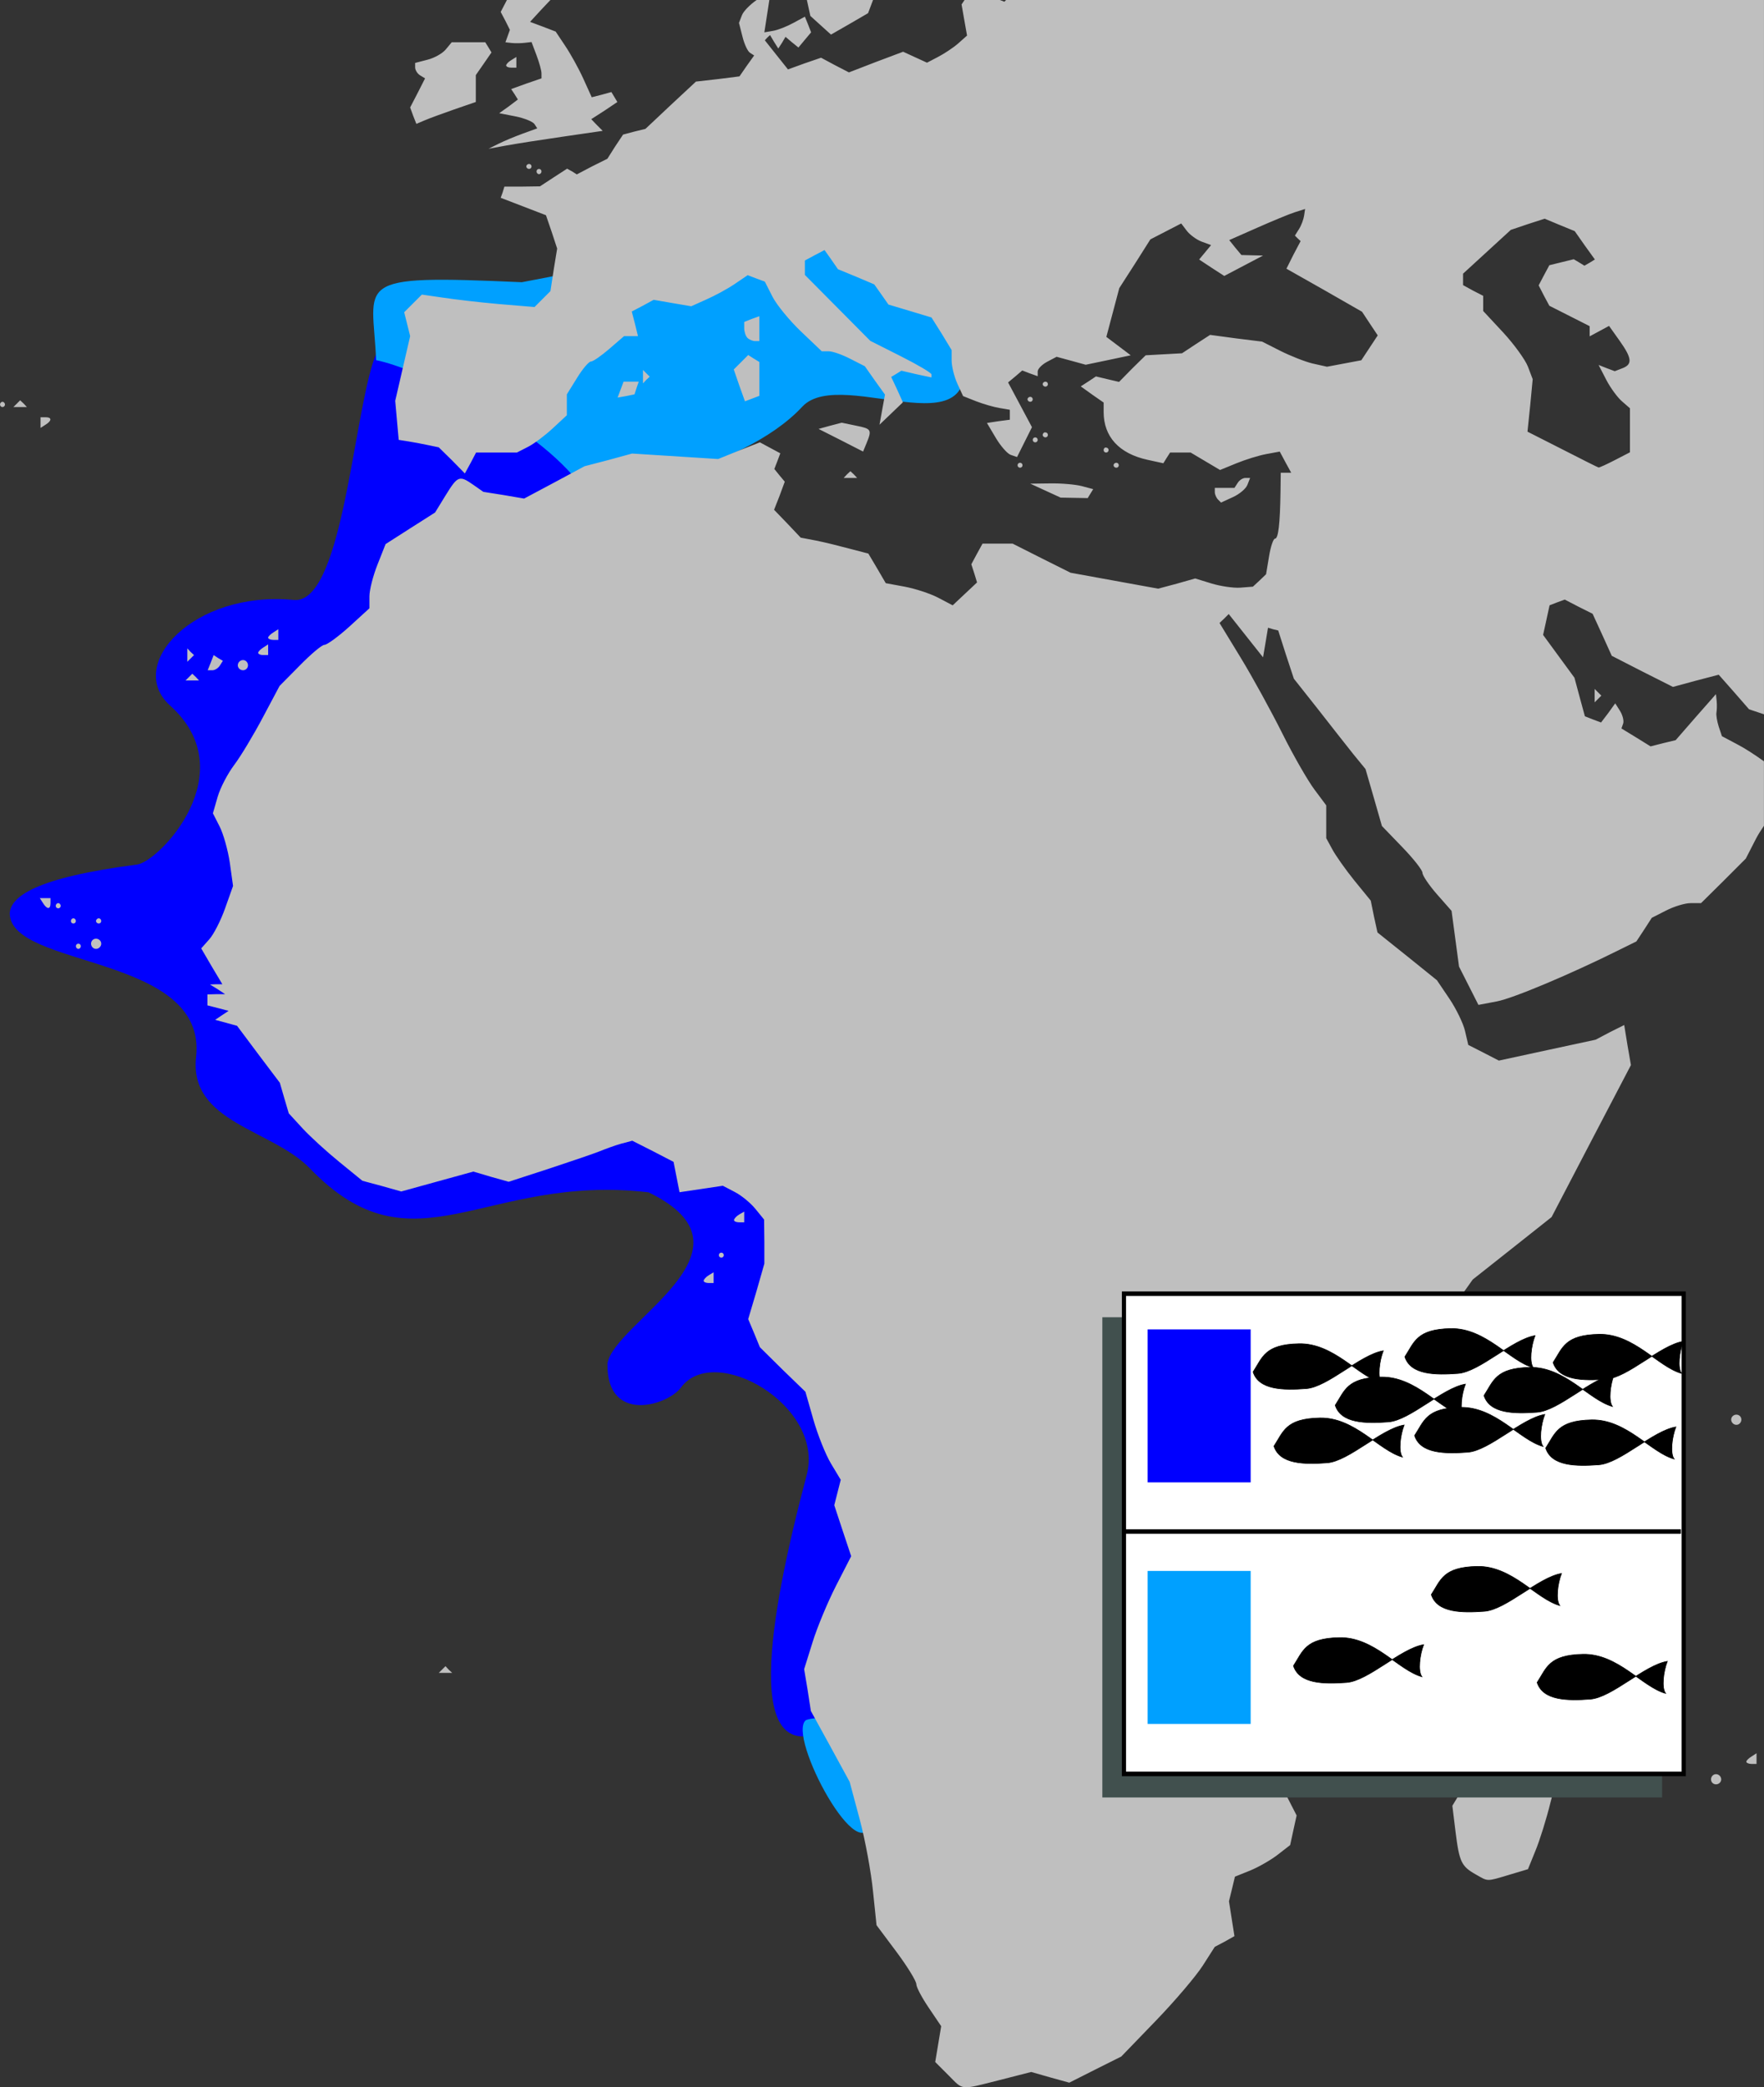 <?xml version="1.0" encoding="UTF-8" standalone="no"?>
<!-- Created with Inkscape (http://www.inkscape.org/) -->

<svg
   xmlns:dc="http://purl.org/dc/elements/1.1/"
   xmlns:cc="http://creativecommons.org/ns#"
   xmlns:rdf="http://www.w3.org/1999/02/22-rdf-syntax-ns#"
   xmlns:svg="http://www.w3.org/2000/svg"
   xmlns="http://www.w3.org/2000/svg"
   xmlns:sodipodi="http://sodipodi.sourceforge.net/DTD/sodipodi-0.dtd"
   xmlns:inkscape="http://www.inkscape.org/namespaces/inkscape"
   width="221.625"
   height="262.175"
   id="svg2181"
   sodipodi:version="0.32"
   inkscape:version="0.48.0 r9654"
   version="1.0"
   sodipodi:docname="38_Plectorhinchus mediterraneus mapa.svg"
   inkscape:output_extension="org.inkscape.output.svg.inkscape">
  <rect width="100%" height="100%" fill="#333333" stroke="none"/>
  <defs
     id="defs2183">
    <inkscape:perspective
       sodipodi:type="inkscape:persp3d"
       inkscape:vp_x="0 : 199.71428 : 1"
       inkscape:vp_y="0 : 1000 : 0"
       inkscape:vp_z="863.09644 : 199.71428 : 1"
       inkscape:persp3d-origin="431.54822 : 133.14285 : 1"
       id="perspective33" />
  </defs>
  <sodipodi:namedview
     id="base"
     pagecolor="#ffffff"
     bordercolor="#666666"
     borderopacity="1.0"
     inkscape:pageopacity="0.0"
     inkscape:pageshadow="2"
     inkscape:zoom="1.5021831"
     inkscape:cx="172.51735"
     inkscape:cy="132.08966"
     inkscape:document-units="px"
     inkscape:current-layer="layer2"
     inkscape:window-width="1680"
     inkscape:window-height="988"
     inkscape:window-x="-8"
     inkscape:window-y="-8"
     showgrid="false"
     inkscape:window-maximized="1"
     fit-margin-top="0"
     fit-margin-left="0"
     fit-margin-right="0"
     fit-margin-bottom="0" />
  <g
     inkscape:label="Capa 1"
     inkscape:groupmode="layer"
     id="layer1"
     transform="translate(-209.326,-114.84)"
     style="display:inline">
    <g
       id="g2425" />
    <path
       style="fill:#0000ff;fill-opacity:1;fill-rule:evenodd;stroke:none;display:inline"
       d="m 290.814,264.603 c -20.715,-2.431 -29.427,10.608 -42.551,-3.003 -4.747,-4.923 -15.213,-5.744 -14.299,-13.984 1.438,-12.959 -23.288,-11.098 -23.417,-18.041 0.127,-2.122 3.205,-4.484 16.002,-6.144 2.757,-0.358 13.518,-11.543 4.149,-19.968 -5.679,-5.107 2.946,-14.483 15.548,-13.265 5.874,0.568 7.349,-21.394 9.876,-29.621 2.217,-7.219 5.806,-0.807 6.274,-0.762 5.112,1.474 16.122,10.693 20.977,16.221 6.532,7.438 -32.712,33.529 -32.531,41.679 0.145,6.496 55.588,43.93 60.692,52.504 11.495,19.311 8.289,53.022 2.321,61.603 -11.489,6.129 -7.884,-13.952 -3.177,-31.712 2.307,-8.705 -11.596,-16.683 -15.801,-10.988 -1.671,2.263 -9.339,4.603 -9.234,-2.993 0.77,-5.192 20.065,-14.311 5.17,-21.525 z"
       id="path2181"
       sodipodi:nodetypes="csscsssscssscsscc"
       inkscape:connector-curvature="0" />
    <path
       style="fill:#00a0ff;fill-opacity:1;fill-rule:evenodd;stroke:none;display:inline"
       d="m 318.859,343.254 c -1.138,7.439 -10.784,-10.483 -8.269,-12.364 5.475,-1.898 10.904,9.007 8.269,12.364 z"
       id="path2404"
       sodipodi:nodetypes="ccc"
       inkscape:connector-curvature="0" />
    <path
       style="fill:#00a0ff;fill-opacity:1;fill-rule:evenodd;stroke:none;display:inline"
       d="m 274.884,150.289 c 37.931,-7.053 47.651,-15.818 54.79,6.776 4.996,15.812 -14.52,3.43 -19.552,8.858 -7.629,8.23 -26.613,11.546 -27.691,10.063 -5.667,-7.795 -20.606,-14.856 -25.852,-15.91 -0.394,-9.924 -3.419,-10.763 18.305,-9.788 z"
       id="path2403"
       sodipodi:nodetypes="cssscc"
       inkscape:connector-curvature="0" />
  </g>
  <g
     inkscape:groupmode="layer"
     id="layer2"
     inkscape:label="terreno"
     style="display:inline"
     transform="translate(-284.969,-67.906)">
    <path
       style="fill:#bfbfbf"
       d="m 348.656,67.906 c -0.012,0.022 -0.02,0.041 -0.031,0.062 l -0.75,1.438 0.594,1.125 0.562,1.125 -0.281,0.781 -0.281,0.781 0.844,0.094 c 0.466,0.041 1.185,0.026 1.625,-0.031 l 0.812,-0.094 0.625,1.656 C 352.722,75.757 353,76.78 353,77.125 l 0,0.625 -1.906,0.656 -1.906,0.688 0.438,0.656 0.406,0.656 -1.156,0.875 -1.188,0.844 2.062,0.406 c 1.119,0.224 2.186,0.663 2.375,0.969 l 0.344,0.531 -1.812,0.656 c -0.983,0.355 -2.363,0.936 -3.062,1.281 l -1.25,0.625 2.219,-0.406 c 1.224,-0.227 4.466,-0.732 7.188,-1.125 l 4.938,-0.719 -0.719,-0.719 -0.719,-0.75 1.656,-1.062 1.625,-1.094 -0.375,-0.625 -0.375,-0.625 -1.25,0.344 -1.219,0.312 -1.062,-2.344 c -0.582,-1.284 -1.616,-3.139 -2.281,-4.125 l -1.188,-1.781 -1.625,-0.625 -1.594,-0.594 1.406,-1.531 1.156,-1.219 -5.469,0 z m 31.375,0 c -0.84,0.586 -1.652,1.407 -1.844,1.906 l -0.375,0.969 L 378.25,72.5 c 0.228,0.934 0.647,1.839 0.938,2.031 l 0.531,0.344 -0.938,1.312 -0.906,1.312 -2.719,0.344 -2.75,0.312 -3.188,2.969 -3.156,2.969 -1.406,0.344 -1.406,0.375 -1,1.5 -0.969,1.531 -1.938,0.969 -1.906,1 -0.594,-0.375 -0.625,-0.344 -1.688,1.094 -1.719,1.125 -2.219,0.031 -2.25,0 -0.219,0.719 -0.25,0.688 2.844,1.094 2.844,1.094 0.719,2.094 0.688,2.094 -0.438,2.688 -0.406,2.656 -1,1 -1,1 -4.5,-0.375 c -2.466,-0.214 -5.638,-0.594 -7.062,-0.812 l -2.594,-0.375 L 336.875,106 l -1.125,1.125 0.375,1.5 0.375,1.5 -0.938,4.062 -0.938,4.062 0.219,2.469 0.219,2.438 1.188,0.188 c 0.653,0.101 1.768,0.315 2.5,0.469 l 1.344,0.281 1.656,1.625 1.625,1.656 0.719,-1.312 0.688,-1.312 2.562,0 2.562,0 1.406,-0.719 c 0.764,-0.393 2.163,-1.446 3.125,-2.344 l 1.75,-1.625 0,-1.312 0,-1.312 1.281,-2.062 c 0.693,-1.137 1.482,-2.062 1.75,-2.062 0.268,-4.2e-4 1.296,-0.72 2.312,-1.594 l 1.844,-1.594 0.875,0 0.875,0 -0.375,-1.531 -0.406,-1.562 1.375,-0.719 1.375,-0.75 2.344,0.406 2.375,0.406 1.875,-0.844 c 1.043,-0.456 2.65,-1.319 3.562,-1.938 l 1.656,-1.125 1.062,0.406 1.094,0.406 0.969,1.906 c 0.544,1.051 2.169,3.02 3.594,4.375 l 2.594,2.469 0.875,0 c 0.485,0 1.683,0.418 2.688,0.938 l 1.844,0.938 1.25,1.781 1.281,1.781 -0.344,1.875 -0.344,1.906 1.469,-1.406 1.469,-1.406 -0.719,-1.594 -0.75,-1.594 0.625,-0.375 0.656,-0.406 1.875,0.438 1.906,0.406 0,-0.375 c 0,-0.198 -1.737,-1.218 -3.844,-2.281 l -3.844,-1.938 -4.094,-4.125 -4.125,-4.156 0,-0.906 0,-0.906 1.219,-0.656 1.25,-0.656 0.844,1.188 0.844,1.219 2.281,0.938 2.281,0.969 0.906,1.281 0.875,1.25 2.719,0.812 2.688,0.812 1.281,2.031 1.25,2.062 0,1.312 c 0,0.729 0.324,2.039 0.719,2.906 l 0.719,1.562 1.656,0.656 c 0.917,0.354 2.238,0.732 2.938,0.844 l 1.281,0.219 0,0.625 0,0.625 -1.438,0.188 -1.438,0.219 1.094,1.844 c 0.599,1.014 1.436,1.988 1.875,2.156 l 0.812,0.281 0.938,-1.875 0.938,-1.875 -1.5,-2.812 -1.5,-2.812 0.906,-0.75 0.875,-0.75 0.969,0.375 0.969,0.344 0,-0.594 c 0,-0.327 0.533,-0.868 1.188,-1.219 l 1.188,-0.625 1.844,0.5 1.812,0.5 2.844,-0.594 2.812,-0.594 -1.531,-1.156 -1.531,-1.156 0.812,-3.062 0.812,-3.062 1.969,-3.062 1.938,-3.062 1.938,-1 1.938,-1 0.688,0.906 c 0.375,0.5 1.223,1.13 1.875,1.375 l 1.188,0.438 -0.75,0.906 -0.75,0.906 1.562,1.031 1.594,1.031 2.438,-1.281 2.438,-1.281 -1.375,-0.031 L 440.938,99.938 440.156,99 l -0.75,-0.938 3.469,-1.531 c 1.923,-0.851 4.076,-1.745 4.781,-1.969 L 448.938,94.156 448.812,95 c -0.068,0.452 -0.337,1.196 -0.625,1.656 L 447.656,97.5 448,97.844 l 0.375,0.344 -0.906,1.719 -0.875,1.75 4.75,2.688 4.75,2.719 0.969,1.469 1,1.5 -1.031,1.562 -1.031,1.562 -2.156,0.406 -2.156,0.406 -1.812,-0.406 c -0.983,-0.236 -2.801,-0.963 -4.062,-1.594 l -2.281,-1.156 -3.281,-0.406 -3.25,-0.438 -1.781,1.156 -1.75,1.156 -2.281,0.125 -2.281,0.125 -1.688,1.656 -1.656,1.688 -1.469,-0.344 -1.438,-0.344 -0.938,0.625 -0.969,0.625 1.438,1.031 1.438,1 0,1.188 c 0,3.092 1.925,5.215 5.5,6 l 2,0.438 0.406,-0.656 0.438,-0.688 1.281,0 1.312,0 1.844,1.094 1.844,1.094 2.062,-0.844 c 1.136,-0.466 2.819,-0.986 3.75,-1.156 l 1.688,-0.312 0.719,1.344 0.719,1.312 -0.656,0 -0.656,0 -0.031,2.406 c -0.059,4.037 -0.276,5.875 -0.688,5.875 -0.217,0 -0.551,0.991 -0.75,2.219 l -0.375,2.25 -0.812,0.781 -0.844,0.781 -1.594,0.125 c -0.875,0.06 -2.506,-0.187 -3.625,-0.531 l -2.031,-0.625 -2.312,0.656 -2.344,0.625 -5.5,-1 -5.5,-1 -3.625,-1.812 -3.656,-1.844 -1.875,0 -1.906,0 -0.719,1.312 -0.688,1.281 0.375,1.156 0.344,1.125 -1.531,1.438 -1.531,1.438 -1.844,-0.969 c -1.01,-0.522 -2.884,-1.13 -4.188,-1.375 l -2.375,-0.438 -1.094,-1.875 -1.094,-1.844 -2.281,-0.594 c -1.251,-0.337 -3.161,-0.814 -4.25,-1.031 l -1.969,-0.375 -1.656,-1.75 -1.688,-1.75 0.688,-1.75 0.656,-1.781 -0.656,-0.781 -0.656,-0.812 0.375,-0.969 0.375,-1 -1.281,-0.688 -1.281,-0.688 -2.625,1.031 -2.625,1.062 -5.406,-0.344 -5.406,-0.344 -2.969,0.812 -3,0.781 -3.781,2.031 -3.812,2.031 -2.562,-0.438 -2.562,-0.406 -1.25,-0.875 c -1.758,-1.225 -1.959,-1.162 -3.469,1.281 l -1.344,2.188 -3.094,1.969 -3.125,2 -1,2.531 c -0.556,1.39 -1.031,3.204 -1.031,4.031 l 0,1.5 -2.531,2.312 c -1.4,1.265 -2.803,2.281 -3.125,2.281 -0.322,0 -1.709,1.181 -3.094,2.594 L 320.094,154.062 318,158 c -1.15,2.173 -2.764,4.868 -3.594,5.969 -0.83,1.101 -1.771,2.904 -2.094,4.031 l -0.594,2.062 0.844,1.656 c 0.467,0.92 1.05,2.974 1.281,4.562 l 0.406,2.906 -1,2.812 c -0.544,1.543 -1.442,3.29 -2,3.906 l -1,1.125 1.312,2.25 1.344,2.25 -0.781,0 -0.781,0.031 0.969,0.594 0.938,0.625 -1.094,0 -1.125,0.031 0,0.688 0,0.688 1.344,0.344 1.312,0.344 -0.844,0.562 L 312,196 l 1.375,0.375 1.375,0.375 2.688,3.594 2.688,3.562 0.562,1.938 0.562,1.906 1.75,1.906 c 0.972,1.049 3.053,2.944 4.625,4.219 l 2.875,2.344 2.438,0.656 2.438,0.688 4.531,-1.25 4.531,-1.25 2.219,0.656 2.219,0.625 5.094,-1.656 c 2.799,-0.922 5.675,-1.903 6.375,-2.188 0.7,-0.285 1.889,-0.723 2.656,-0.938 l 1.406,-0.375 L 367,212.5 l 2.594,1.344 0.375,1.906 0.375,1.906 2.719,-0.406 2.719,-0.406 1.5,0.781 c 0.827,0.424 1.989,1.379 2.594,2.125 l 1.094,1.344 0.031,2.781 0,2.75 -1,3.5 -1.031,3.469 0.75,1.781 0.719,1.75 2.844,2.812 2.875,2.781 1,3.5 c 0.549,1.924 1.546,4.42 2.219,5.531 l 1.219,2.031 -0.406,1.594 -0.406,1.594 1.062,3.219 1.062,3.188 -1.875,3.656 c -1.039,2.02 -2.385,5.241 -2.969,7.125 L 386,277.562 l 0.438,2.625 0.406,2.625 2.438,4.438 2.438,4.469 L 393,296.5 c 0.695,2.621 1.43,6.669 1.656,9 l 0.438,4.219 2.5,3.344 c 1.375,1.842 2.5,3.682 2.5,4.062 0,0.38 0.703,1.704 1.562,2.969 l 1.562,2.312 -0.375,2.25 -0.375,2.25 1.656,1.656 c 1.935,1.935 1.377,1.88 6.375,0.625 l 4.031,-1.031 2.406,0.688 2.375,0.656 3.281,-1.656 3.25,-1.625 4.375,-4.531 c 2.405,-2.49 5.049,-5.609 5.875,-6.906 l 1.5,-2.344 1.25,-0.656 1.219,-0.688 -0.344,-2.188 -0.344,-2.188 0.375,-1.531 0.375,-1.562 1.938,-0.781 c 1.068,-0.442 2.635,-1.344 3.469,-2 l 1.531,-1.188 0.406,-1.875 0.406,-1.844 -1.312,-2.562 c -0.721,-1.414 -1.312,-2.867 -1.312,-3.219 0,-0.352 1.27,-2.071 2.844,-3.844 1.574,-1.772 2.875,-3.511 2.875,-3.844 l 0,-0.594 3.344,-1.688 c 4.204,-2.107 5.402,-3.147 6.906,-6.094 l 1.188,-2.375 -0.688,-3.219 -0.688,-3.25 0.375,-1.562 0.406,-1.562 -1.656,-3.219 -1.656,-3.25 -0.656,-3.719 -0.625,-3.688 0.969,-3.406 1,-3.406 4.031,-4.469 c 2.213,-2.457 4.646,-5.339 5.406,-6.406 l 1.375,-1.938 4.938,-3.906 4.969,-3.938 4.969,-9.531 5,-9.562 -0.438,-2.531 -0.406,-2.5 -1.812,0.906 -1.781,0.938 -6.094,1.312 -6.062,1.312 -1.938,-1 -1.906,-0.969 -0.406,-1.75 c -0.22,-0.956 -1.113,-2.788 -1.969,-4.062 l -1.562,-2.312 -3.719,-3 -3.75,-3 -0.438,-2 -0.406,-2 L 455.125,178.5 c -1.13,-1.399 -2.377,-3.173 -2.781,-3.938 l -0.75,-1.375 0,-2.062 0,-2.062 -1.469,-1.969 c -0.816,-1.082 -2.634,-4.233 -4.031,-7.031 -1.397,-2.799 -3.746,-7.082 -5.219,-9.5 l -2.688,-4.406 0.594,-0.562 0.562,-0.562 2.156,2.719 2.156,2.719 0.312,-1.844 0.312,-1.875 0.625,0.188 0.656,0.156 0.969,3.031 1,3.031 2.969,3.75 c 1.626,2.073 3.624,4.638 4.469,5.688 l 1.562,1.906 1.031,3.562 1.031,3.594 2.531,2.625 c 1.403,1.446 2.562,2.913 2.562,3.25 0,0.337 0.806,1.538 1.812,2.688 l 1.844,2.094 0.469,3.5 0.469,3.5 1.219,2.406 1.219,2.406 2.312,-0.438 c 2.048,-0.384 9.33,-3.451 15.375,-6.469 l 2.156,-1.062 0.969,-1.469 0.969,-1.5 1.781,-0.906 c 0.98,-0.507 2.368,-0.938 3.094,-0.938 l 1.312,0 2.812,-2.781 2.812,-2.812 1.25,-2.438 c 0.267,-0.522 0.637,-1.112 1.031,-1.688 l 0,-8.094 c -1.15,-0.833 -2.46,-1.669 -3.281,-2.094 l -2,-1.062 -0.406,-1.219 c -0.212,-0.667 -0.335,-1.451 -0.281,-1.75 0.053,-0.299 0.073,-0.92 0.031,-1.406 l -0.094,-0.906 -2.531,2.875 -2.531,2.906 -1.562,0.375 -1.594,0.406 -1.812,-1.125 -1.844,-1.125 0.219,-0.625 c 0.113,-0.35 -0.076,-1.071 -0.406,-1.594 l -0.594,-0.938 -0.875,1.219 -0.906,1.188 -1,-0.375 -1.031,-0.406 -0.656,-2.406 -0.656,-2.438 -1.969,-2.688 -1.969,-2.688 0.406,-1.844 0.406,-1.875 0.969,-0.375 0.938,-0.344 1.75,0.906 1.75,0.875 1.219,2.656 1.188,2.625 3.844,1.969 3.844,1.938 2.875,-0.781 2.875,-0.75 1.906,2.156 1.906,2.188 1.5,0.5 0.375,0.125 0,-89.719 -95.219,0 -0.219,0.219 -0.562,-0.219 -4.438,0 -0.375,0.562 0.344,1.969 0.344,1.938 -1.125,1 c -0.617,0.538 -1.764,1.291 -2.531,1.688 l -1.375,0.719 -1.5,-0.688 -1.5,-0.688 -3.406,1.281 L 391.625,77 l -1.75,-0.906 -1.75,-0.938 -2.094,0.719 -2.062,0.75 -1.469,-1.844 -1.438,-1.812 0.312,-0.344 0.344,-0.312 0.5,0.844 L 382.75,74 l 0.469,-0.719 0.438,-0.75 0.812,0.688 0.812,0.656 0.781,-0.938 0.812,-0.969 L 386.5,71 l -0.406,-1 -1.438,0.781 c -0.792,0.435 -1.946,0.897 -2.562,1 L 381,71.969 l 0.406,-2.625 0.219,-1.438 -1.594,0 z m 6.312,0 0.062,0.281 0.375,1.719 1.312,1.188 1.281,1.156 2.344,-1.344 2.312,-1.344 0.625,-1.656 -8.312,0 z m -44.625,5.312 -0.75,0.906 c -0.407,0.49 -1.421,1.065 -2.281,1.281 l -1.562,0.406 0,0.562 c 0,0.323 0.276,0.785 0.625,1 l 0.625,0.375 -0.938,1.844 -0.938,1.812 0.375,1.031 0.406,1.031 1.031,-0.438 c 0.567,-0.245 2.232,-0.859 3.719,-1.375 l 2.719,-0.938 0,-1.688 0,-1.688 1,-1.438 0.969,-1.406 -0.375,-0.625 -0.406,-0.656 -2.094,0 -2.125,0 z m 8.125,1.844 -0.656,0.406 c -0.35,0.216 -0.625,0.502 -0.625,0.656 0,0.154 0.275,0.281 0.625,0.281 l 0.656,0 0,-0.656 0,-0.688 z M 351.438,88.5 c -0.175,0 -0.344,0.138 -0.344,0.312 0,0.175 0.169,0.312 0.344,0.312 0.175,0 0.312,-0.138 0.312,-0.312 0,-0.175 -0.138,-0.312 -0.312,-0.312 z m 1.25,0.625 c -0.175,0 -0.312,0.138 -0.312,0.312 0,0.175 0.138,0.344 0.312,0.344 0.175,0 0.312,-0.169 0.312,-0.344 0,-0.175 -0.138,-0.312 -0.312,-0.312 z m 126.344,6.25 1.875,0.781 1.906,0.781 1.25,1.781 1.281,1.781 -0.656,0.406 -0.656,0.375 -0.656,-0.406 -0.688,-0.406 -1.531,0.375 -1.531,0.375 -0.688,1.281 -0.656,1.25 0.656,1.281 0.688,1.281 2.531,1.281 2.531,1.281 0,0.656 0,0.625 1.219,-0.656 1.219,-0.656 1.312,1.844 c 1.563,2.195 1.658,2.976 0.375,3.469 l -0.969,0.375 -1,-0.375 -1.031,-0.406 0.969,1.875 c 0.537,1.038 1.452,2.264 2,2.719 l 0.969,0.844 0,2.75 0,2.781 -1.875,0.969 c -1.032,0.534 -1.958,0.955 -2.062,0.938 -0.105,-0.017 -2.159,-1.048 -4.562,-2.281 l -4.375,-2.219 0.344,-3.312 0.312,-3.281 -0.594,-1.562 c -0.324,-0.853 -1.711,-2.781 -3.094,-4.281 l -2.531,-2.719 0,-0.938 0,-0.969 -1.281,-0.656 -1.25,-0.688 0,-0.719 0,-0.719 3,-2.75 3,-2.75 2.125,-0.719 2.125,-0.688 z m -98.656,12.25 -0.969,0.344 -0.938,0.375 0,0.781 c 0,0.429 0.173,0.986 0.406,1.219 0.233,0.233 0.677,0.406 0.969,0.406 l 0.531,0 0,-1.562 0,-1.562 z m -1.406,4.875 -0.906,0.906 -0.906,0.906 0.688,2 0.719,2 0.906,-0.344 0.906,-0.344 0,-2.125 0,-2.125 -0.719,-0.438 -0.688,-0.438 z m -13.219,1.875 0,0.844 0,0.844 0.406,-0.438 0.438,-0.406 -0.438,-0.438 L 365.75,114.375 z m -2.438,1.469 -0.375,1 -0.375,1 1.062,-0.188 1.062,-0.219 0.25,-0.781 0.281,-0.812 -0.938,0 -0.969,0 z m 53,0 c -0.175,0 -0.344,0.138 -0.344,0.312 0,0.175 0.169,0.312 0.344,0.312 0.175,0 0.312,-0.138 0.312,-0.312 0,-0.175 -0.138,-0.312 -0.312,-0.312 z m -1.906,1.906 c -0.175,0 -0.344,0.138 -0.344,0.312 0,0.175 0.169,0.312 0.344,0.312 0.175,0 0.312,-0.138 0.312,-0.312 0,-0.175 -0.138,-0.312 -0.312,-0.312 z M 287.5,118.188 l -0.406,0.406 -0.438,0.438 0.844,0 0.844,0 -0.406,-0.438 -0.438,-0.406 z m -2.219,0.188 c -0.175,0 -0.312,0.169 -0.312,0.344 0,0.175 0.138,0.312 0.312,0.312 0.175,0 0.312,-0.138 0.312,-0.312 0,-0.175 -0.138,-0.344 -0.312,-0.344 z m 4.781,1.938 0,0.656 0,0.688 0.625,-0.406 c 0.815,-0.504 0.815,-0.938 0,-0.938 l -0.625,0 z M 390.719,121 l -1.438,0.375 -1.469,0.406 2.781,1.406 2.812,1.438 0.438,-1.062 c 0.695,-1.692 0.594,-1.806 -1.312,-2.188 L 390.719,121 z m 25.469,1.219 c -0.114,0.049 -0.219,0.181 -0.219,0.312 0,0.175 0.169,0.312 0.344,0.312 0.175,0 0.312,-0.138 0.312,-0.312 0,-0.175 -0.138,-0.312 -0.312,-0.312 -0.044,0 -0.087,-0.016 -0.125,0 z m -1.156,0.625 c -0.175,0 -0.312,0.138 -0.312,0.312 0,0.175 0.138,0.312 0.312,0.312 0.175,0 0.312,-0.138 0.312,-0.312 0,-0.175 -0.138,-0.312 -0.312,-0.312 z m 8.781,1.281 c -0.114,0.049 -0.188,0.181 -0.188,0.312 0,0.175 0.138,0.312 0.312,0.312 0.175,0 0.312,-0.138 0.312,-0.312 0,-0.175 -0.138,-0.312 -0.312,-0.312 -0.044,0 -0.087,-0.016 -0.125,0 z m -10.688,1.906 c -0.175,0 -0.312,0.138 -0.312,0.312 0,0.175 0.138,0.312 0.312,0.312 0.175,0 0.312,-0.138 0.312,-0.312 0,-0.175 -0.138,-0.312 -0.312,-0.312 z m 12.094,0 c -0.175,0 -0.344,0.138 -0.344,0.312 0,0.175 0.169,0.312 0.344,0.312 0.175,0 0.312,-0.138 0.312,-0.312 0,-0.175 -0.138,-0.312 -0.312,-0.312 z m -33.406,1.062 -0.438,0.406 -0.406,0.438 0.844,0 0.844,0 -0.406,-0.438 -0.438,-0.406 z m 49.625,0.844 c -0.318,0 -0.753,0.275 -0.969,0.625 l -0.406,0.625 -1.219,0 -1.25,0 0,0.531 c 0,0.292 0.196,0.728 0.406,0.938 l 0.375,0.375 1.5,-0.688 c 0.82,-0.374 1.629,-1.054 1.812,-1.531 l 0.344,-0.875 -0.594,0 z m -24.5,0.688 -2.531,0.031 1.906,0.875 1.906,0.875 1.688,0.031 1.719,0.031 0.344,-0.562 0.344,-0.562 -1.406,-0.375 c -0.783,-0.21 -2.569,-0.367 -3.969,-0.344 z m -97,18.312 -0.625,0.406 c -0.35,0.216 -0.656,0.502 -0.656,0.656 0,0.154 0.306,0.281 0.656,0.281 l 0.625,0 0,-0.656 0,-0.688 z m -1.281,1.906 -0.625,0.406 c -0.35,0.216 -0.625,0.502 -0.625,0.656 0,0.154 0.275,0.281 0.625,0.281 l 0.625,0 0,-0.656 0,-0.688 z m -10.156,0.5 0,0.844 0,0.844 0.406,-0.406 0.438,-0.438 -0.438,-0.406 -0.406,-0.438 z m 3.312,0.844 -0.375,0.969 -0.375,0.938 0.594,0 c 0.318,0 0.736,-0.268 0.938,-0.594 l 0.375,-0.594 -0.594,-0.344 -0.562,-0.375 z m 3.688,0.625 c -0.35,0 -0.656,0.306 -0.656,0.656 0,0.35 0.306,0.625 0.656,0.625 0.35,0 0.625,-0.275 0.625,-0.625 0,-0.35 -0.275,-0.656 -0.625,-0.656 z m -6.375,1.719 -0.406,0.406 -0.438,0.438 0.844,0 0.844,0 -0.406,-0.438 -0.438,-0.406 z m 176.188,1.906 0,0.844 0,0.844 0.406,-0.406 0.438,-0.438 -0.438,-0.438 -0.406,-0.406 z m -195.344,26.281 0.406,0.625 c 0.504,0.815 0.938,0.815 0.938,0 l 0,-0.625 -0.656,0 -0.688,0 z m 2.312,0.625 c -0.175,0 -0.312,0.169 -0.312,0.344 0,0.175 0.138,0.312 0.312,0.312 0.175,0 0.312,-0.138 0.312,-0.312 0,-0.175 -0.138,-0.344 -0.312,-0.344 z m 1.906,1.906 c -0.175,0 -0.312,0.169 -0.312,0.344 0,0.175 0.138,0.312 0.312,0.312 0.175,0 0.312,-0.138 0.312,-0.312 0,-0.175 -0.138,-0.344 -0.312,-0.344 z m 3.188,0 c -0.175,0 -0.344,0.169 -0.344,0.344 0,0.175 0.169,0.312 0.344,0.312 0.175,0 0.312,-0.138 0.312,-0.312 0,-0.175 -0.138,-0.344 -0.312,-0.344 z m -0.344,2.562 c -0.35,0 -0.625,0.275 -0.625,0.625 0,0.35 0.275,0.656 0.625,0.656 0.35,0 0.656,-0.306 0.656,-0.656 0,-0.35 -0.306,-0.625 -0.656,-0.625 z m -2.219,0.625 c -0.175,0 -0.312,0.138 -0.312,0.312 0,0.175 0.138,0.344 0.312,0.344 0.175,0 0.312,-0.169 0.312,-0.344 0,-0.175 -0.138,-0.312 -0.312,-0.312 z m 83.656,33.656 -0.656,0.375 c -0.35,0.216 -0.625,0.533 -0.625,0.688 0,0.154 0.275,0.281 0.625,0.281 l 0.656,0 0,-0.688 0,-0.656 z m -2.875,5.156 c -0.175,0 -0.312,0.138 -0.312,0.312 0,0.175 0.138,0.312 0.312,0.312 0.175,0 0.312,-0.138 0.312,-0.312 0,-0.175 -0.138,-0.312 -0.312,-0.312 z m -0.969,2.469 -0.625,0.375 c -0.35,0.216 -0.625,0.533 -0.625,0.688 0,0.154 0.275,0.281 0.625,0.281 l 0.625,0 0,-0.688 0,-0.656 z m 128.5,17.875 c -0.35,0 -0.656,0.275 -0.656,0.625 0,0.35 0.306,0.656 0.656,0.656 0.35,0 0.625,-0.306 0.625,-0.656 0,-0.35 -0.275,-0.625 -0.625,-0.625 z m -35.625,19.5 0,0.844 0,0.875 0.438,-0.438 0.406,-0.438 -0.406,-0.406 -0.438,-0.438 z m 16.969,1.469 -1,2.188 -1.031,2.188 -3.156,2.812 -3.188,2.844 -2,0.438 -2.031,0.438 -0.75,1.875 -0.781,1.844 0.438,3.531 0.438,3.531 -2,3.219 -1.969,3.25 0.406,3.312 c 0.469,3.754 0.735,4.294 2.531,5.312 1.584,0.898 1.304,0.917 4.156,0.062 l 2.406,-0.719 0.938,-2.312 c 0.527,-1.266 1.395,-4.026 1.906,-6.125 0.511,-2.099 2.264,-7.519 3.906,-12.062 l 2.969,-8.281 -0.375,-2.125 c -0.22,-1.173 -0.739,-2.81 -1.125,-3.656 l -0.688,-1.562 z m -13.875,0.656 0.406,0.625 c 0.504,0.815 0.938,0.815 0.938,0 l 0,-0.625 -0.656,0 -0.688,0 z m -1.188,0.438 -0.406,0.406 -0.438,0.438 0.844,0 0.844,0 -0.406,-0.438 -0.438,-0.406 z m 3.812,2.531 0,0.844 0,0.844 0.438,-0.406 0.406,-0.438 -0.406,-0.406 -0.438,-0.438 z m -132.281,7 -0.438,0.438 -0.406,0.406 0.844,0 0.844,0 -0.438,-0.406 -0.406,-0.438 z m 164.719,10.938 -0.625,0.406 c -0.35,0.216 -0.656,0.502 -0.656,0.656 0,0.154 0.306,0.281 0.656,0.281 l 0.625,0 0,-0.656 0,-0.688 z m -5.094,2.625 c -0.35,0 -0.625,0.306 -0.625,0.656 0,0.35 0.275,0.625 0.625,0.625 0.35,0 0.656,-0.275 0.656,-0.625 0,-0.35 -0.306,-0.656 -0.656,-0.656 z"
       id="path2427"
       inkscape:connector-curvature="0" />
    <g
       id="g13240"
       transform="matrix(0.525,0,0,0.571,45.259,176.276)">
      <rect
         y="99.974"
         x="720.391"
         height="105.633"
         width="133.957"
         id="rect4431"
         style="fill:#41504e;fill-opacity:1;fill-rule:evenodd;stroke:none" />
      <rect
         y="94.795"
         x="725.563"
         height="105.633"
         width="133.957"
         id="rect3460"
         style="fill:#ffffff;fill-opacity:1;fill-rule:evenodd;stroke:#000000;stroke-width:1px;stroke-linecap:butt;stroke-linejoin:miter;stroke-opacity:1" />
      <path
         sodipodi:nodetypes="czcczc"
         id="path2487"
         d="m 811.719,117.201 c 2.265,-3.187 2.785,-6.064 10.999,-6.205 8.355,-0.141 14.102,7.157 19.743,8.602 -0.987,-1.234 -0.529,-4.795 0.423,-7.051 -5.535,0.846 -13.22,7.968 -18.473,8.32 -5.393,0.362 -11.277,0.326 -12.692,-3.666 z"
         style="fill:#000000;fill-opacity:1;fill-rule:evenodd;stroke:#000000;stroke-width:0.14px;stroke-linecap:butt;stroke-linejoin:miter;stroke-opacity:1"
         inkscape:connector-curvature="0" />
      <path
         sodipodi:nodetypes="czcczc"
         id="path5402"
         d="m 795.113,125.998 c 2.265,-3.187 2.785,-6.064 10.999,-6.205 8.355,-0.141 14.102,7.157 19.743,8.602 -0.987,-1.234 -0.529,-4.795 0.423,-7.051 -5.535,0.846 -13.22,7.968 -18.473,8.32 -5.393,0.362 -11.277,0.326 -12.692,-3.666 z"
         style="fill:#000000;fill-opacity:1;fill-rule:evenodd;stroke:#000000;stroke-width:0.14px;stroke-linecap:butt;stroke-linejoin:miter;stroke-opacity:1"
         inkscape:connector-curvature="0" />
      <path
         sodipodi:nodetypes="czcczc"
         id="path5404"
         d="m 776.119,119.334 c 2.265,-3.187 2.785,-6.064 10.999,-6.205 8.355,-0.141 14.102,7.157 19.743,8.602 -0.987,-1.234 -0.529,-4.795 0.423,-7.051 -5.535,0.846 -13.22,7.968 -18.473,8.32 -5.393,0.362 -11.277,0.326 -12.692,-3.666 z"
         style="fill:#000000;fill-opacity:1;fill-rule:evenodd;stroke:#000000;stroke-width:0.14px;stroke-linecap:butt;stroke-linejoin:miter;stroke-opacity:1"
         inkscape:connector-curvature="0" />
      <path
         sodipodi:nodetypes="czcczc"
         id="path5406"
         d="m 792.78,108.67 c 2.265,-3.187 2.785,-6.064 10.999,-6.205 8.355,-0.141 14.102,7.157 19.743,8.602 -0.987,-1.234 -0.529,-4.795 0.423,-7.051 -5.535,0.846 -13.22,7.968 -18.473,8.32 -5.393,0.362 -11.277,0.326 -12.692,-3.666 z"
         style="fill:#000000;fill-opacity:1;fill-rule:evenodd;stroke:#000000;stroke-width:0.14px;stroke-linecap:butt;stroke-linejoin:miter;stroke-opacity:1"
         inkscape:connector-curvature="0" />
      <path
         sodipodi:nodetypes="czcczc"
         id="path5408"
         d="m 826.485,128.754 c 2.265,-3.187 2.785,-6.064 10.999,-6.205 8.355,-0.141 14.102,7.157 19.743,8.602 -0.987,-1.234 -0.529,-4.795 0.423,-7.051 -5.535,0.846 -13.22,7.968 -18.473,8.32 -5.393,0.362 -11.277,0.326 -12.692,-3.666 z"
         style="fill:#000000;fill-opacity:1;fill-rule:evenodd;stroke:#000000;stroke-width:0.14px;stroke-linecap:butt;stroke-linejoin:miter;stroke-opacity:1"
         inkscape:connector-curvature="0" />
      <path
         sodipodi:nodetypes="czcczc"
         id="path5410"
         d="m 761.457,128.331 c 2.265,-3.187 2.785,-6.064 10.999,-6.205 8.355,-0.141 14.102,7.157 19.743,8.602 -0.987,-1.234 -0.529,-4.795 0.423,-7.051 -5.535,0.846 -13.22,7.968 -18.473,8.32 -5.393,0.362 -11.277,0.326 -12.692,-3.666 z"
         style="fill:#000000;fill-opacity:1;fill-rule:evenodd;stroke:#000000;stroke-width:0.14px;stroke-linecap:butt;stroke-linejoin:miter;stroke-opacity:1"
         inkscape:connector-curvature="0" />
      <path
         sodipodi:nodetypes="czcczc"
         id="path5412"
         d="m 756.459,112.003 c 2.265,-3.187 2.785,-6.064 10.999,-6.205 8.355,-0.141 14.102,7.157 19.743,8.602 -0.987,-1.234 -0.529,-4.795 0.423,-7.051 -5.535,0.846 -13.22,7.968 -18.473,8.32 -5.393,0.362 -11.277,0.326 -12.692,-3.666 z"
         style="fill:#000000;fill-opacity:1;fill-rule:evenodd;stroke:#000000;stroke-width:0.14px;stroke-linecap:butt;stroke-linejoin:miter;stroke-opacity:1"
         inkscape:connector-curvature="0" />
      <path
         sodipodi:nodetypes="czcczc"
         id="path5414"
         d="m 766.122,176.649 c 2.265,-3.187 2.785,-6.064 10.999,-6.205 8.355,-0.141 14.102,7.157 19.743,8.602 -0.987,-1.234 -0.529,-4.795 0.423,-7.051 -5.535,0.846 -13.22,7.968 -18.473,8.32 -5.393,0.362 -11.277,0.326 -12.692,-3.666 z"
         style="fill:#000000;fill-opacity:1;fill-rule:evenodd;stroke:#000000;stroke-width:0.14px;stroke-linecap:butt;stroke-linejoin:miter;stroke-opacity:1"
         inkscape:connector-curvature="0" />
      <path
         sodipodi:nodetypes="czcczc"
         id="path5416"
         d="m 799.112,160.987 c 2.265,-3.187 2.785,-6.064 10.999,-6.205 8.355,-0.141 14.102,7.157 19.743,8.602 -0.987,-1.234 -0.529,-4.795 0.423,-7.051 -5.535,0.846 -13.22,7.968 -18.473,8.32 -5.393,0.362 -11.277,0.326 -12.692,-3.666 z"
         style="fill:#000000;fill-opacity:1;fill-rule:evenodd;stroke:#000000;stroke-width:0.14px;stroke-linecap:butt;stroke-linejoin:miter;stroke-opacity:1"
         inkscape:connector-curvature="0" />
      <path
         sodipodi:nodetypes="czcczc"
         id="path5418"
         d="m 824.437,180.314 c 2.265,-3.187 2.785,-6.064 10.999,-6.205 8.355,-0.141 14.102,7.157 19.743,8.602 -0.987,-1.234 -0.529,-4.795 0.423,-7.051 -5.535,0.846 -13.22,7.968 -18.473,8.32 -5.393,0.362 -11.277,0.326 -12.692,-3.666 z"
         style="fill:#000000;fill-opacity:1;fill-rule:evenodd;stroke:#000000;stroke-width:0.14px;stroke-linecap:butt;stroke-linejoin:miter;stroke-opacity:1"
         inkscape:connector-curvature="0" />
      <path
         id="path5420"
         d="m 725.229,147.112 c 1.666,0 133.624,0 133.624,0"
         style="fill:none;stroke:#000000;stroke-width:1px;stroke-linecap:butt;stroke-linejoin:miter;stroke-opacity:1"
         inkscape:connector-curvature="0" />
      <rect
         y="155.776"
         x="731.228"
         height="33.656"
         width="24.659"
         id="rect5422"
         style="fill:#00a0ff;fill-opacity:1;fill-rule:evenodd;stroke:none" />
      <rect
         y="102.64"
         x="731.228"
         height="33.656"
         width="24.659"
         id="rect6393"
         style="fill:#0000ff;fill-rule:evenodd;stroke:none" />
      <path
         sodipodi:nodetypes="czcczc"
         id="path13238"
         d="m 828.258,109.925 c 2.265,-3.187 2.785,-6.064 10.999,-6.205 8.355,-0.141 14.102,7.157 19.743,8.602 -0.987,-1.234 -0.529,-4.795 0.423,-7.051 -5.535,0.846 -13.22,7.968 -18.473,8.32 -5.393,0.362 -11.277,0.326 -12.692,-3.666 z"
         style="fill:#000000;fill-opacity:1;fill-rule:evenodd;stroke:#000000;stroke-width:0.14px;stroke-linecap:butt;stroke-linejoin:miter;stroke-opacity:1;display:inline"
         inkscape:connector-curvature="0" />
    </g>
  </g>
</svg>
